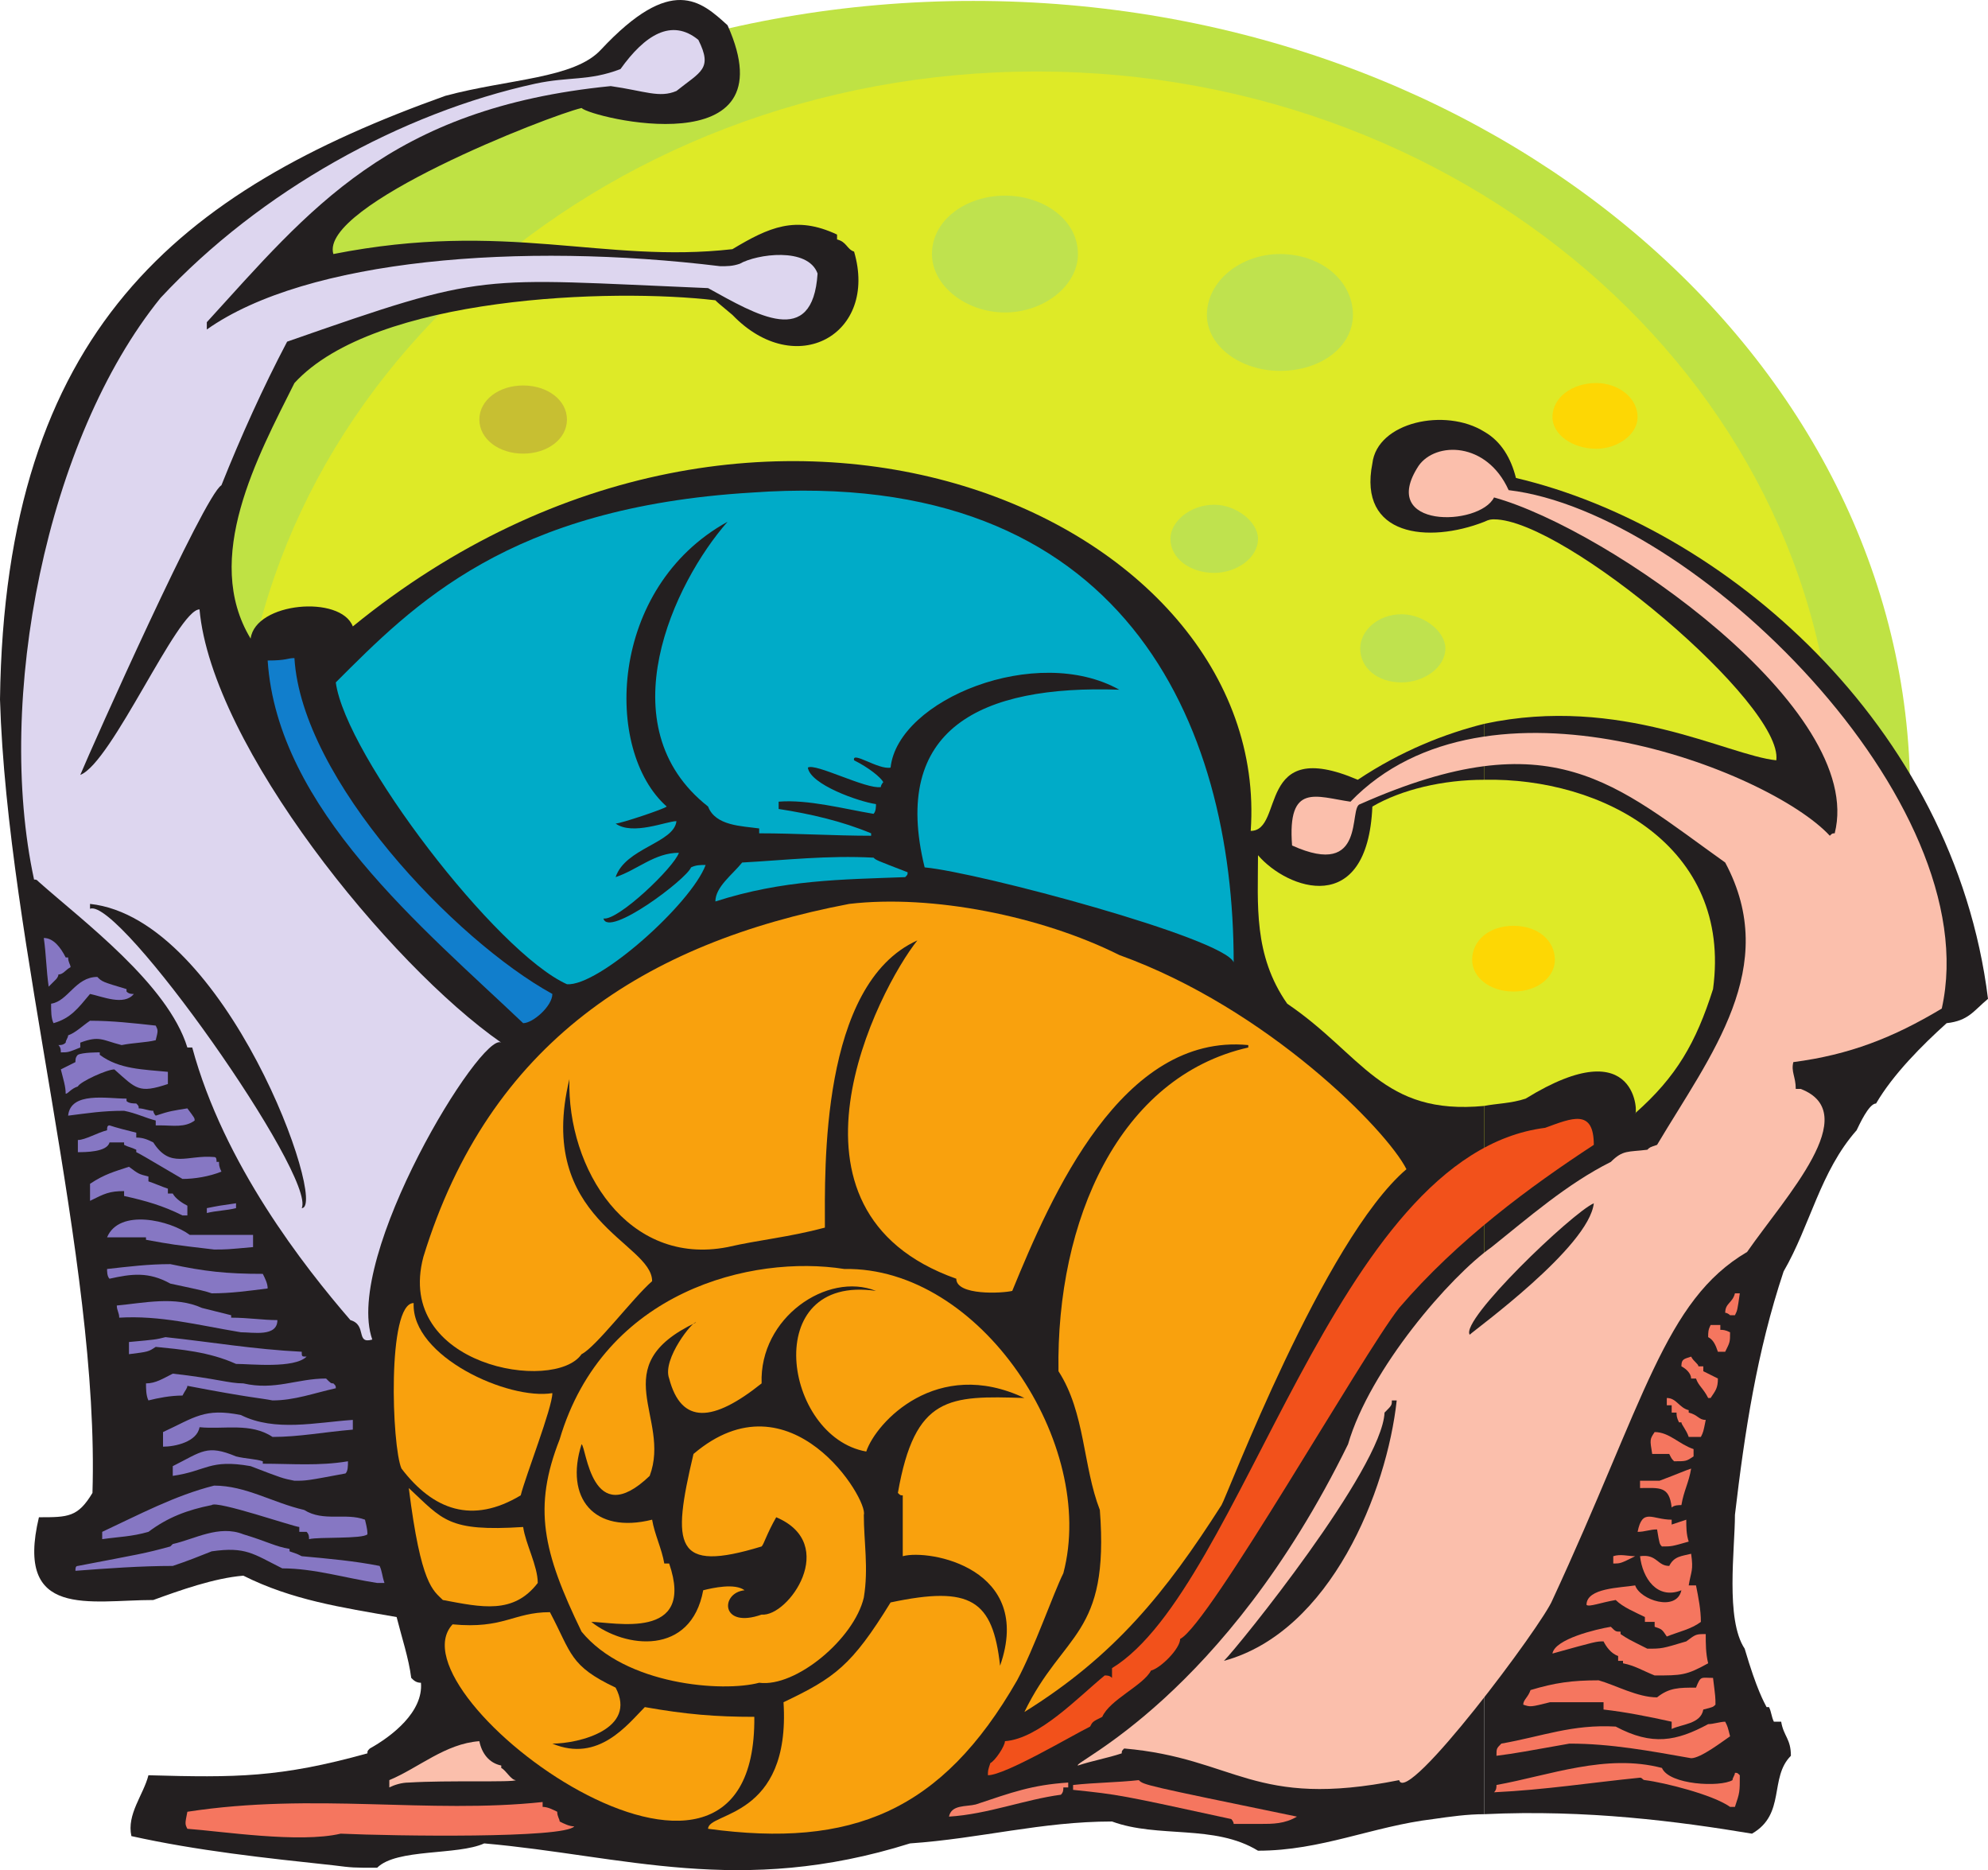 <svg xmlns="http://www.w3.org/2000/svg" width="612.75" height="576.273"><path fill="#bfe244" fill-rule="evenodd" d="M300 .283c159 0 288.75 109.5 288.75 244.5 0 133.5-129.75 243.75-288.75 243.75S11.25 378.283 11.25 244.783c0-135 129.75-244.5 288.75-244.5"/><path fill="#deea27" fill-rule="evenodd" d="M319.5 22.033c135.75 0 246 99.75 246 221.25s-110.25 220.5-246 220.5-246-99-246-220.5 110.25-221.25 246-221.25"/><path fill="#231f20" fill-rule="evenodd" d="M457.5 340.783v218.25c31.5-1.5 60 2.25 82.5 6 10.5-6 5.25-17.25 12-24 0-5.25-2.25-6-3-10.5h-2.25c-.75-1.5-.75-3-1.5-4.5h-.75c-.75-1.5-3-5.25-6.75-18-6-9-3-30.75-3-41.25 3-25.5 6.75-50.25 15-75 8.25-14.25 11.25-30.75 22.5-43.5.75-1.5 3.75-8.25 6-8.25 5.25-9 14.25-18 21.75-24.75 6.75-.75 8.25-3.75 12.75-7.5-10.5-84.75-81.75-145.5-145.5-160.5-1.5-6-4.5-11.25-9.75-14.25v27.75c1.5-.75 2.25-.75 3-.75 21.75 0 89.25 57 87 74.25-15-1.5-48-20.25-90-11.25v17.25c36-.75 76.5 20.25 70.5 64.5-5.25 16.5-11.25 27-24 38.25.75 1.5 1.5-26.25-33.75-4.5-4.5 1.5-9 1.5-12.75 2.25m0-180v-27.75c-12-7.5-33-3-34.5 9.75-4.5 22.5 17.25 24.75 34.5 18"/><path fill="#231f20" fill-rule="evenodd" d="M457.5 240.283v-17.25c-12 3-25.5 8.25-39 17.25-31.5-13.5-22.5 15.75-33 15.75 6.75-96.75-150.75-165.75-276.75-63-3.75-9.75-30-7.5-31.5 3.75-15-24.75 2.25-56.25 13.5-78.75 24.75-27 98.25-29.25 129.75-25.5.75.75.75.75 5.25 4.5 19.5 20.25 45 6 37.5-19.5-2.25-.75-2.25-3-5.25-3.75v-1.5c-12.75-6-21-2.25-32.25 4.5-39.75 4.5-69.75-9-123 1.5-4.5-15 66.75-42.75 76.5-45 3 3 64.5 18 45-25.5-8.25-7.5-17.25-15.75-39 7.5-8.25 9-28.5 9-48 14.25-81.75 29.25-135.75 72-137.25 186 2.25 75 30.75 172.5 28.5 244.5-4.5 7.5-7.5 7.5-16.5 7.5-7.5 31.5 15.75 25.5 35.25 25.5 8.25-3 18.75-6.75 27.75-7.5 15 7.5 30 9.75 47.25 12.75 1.5 6 3.75 12.75 4.5 18.75.75.75 1.5 1.5 3 1.5.75 9-9 16.5-15.75 20.25-.75.75-.75.75-.75 1.5-27 7.5-40.5 7.5-67.5 6.75-1.5 6-6.75 12-5.25 18.75 20.25 4.5 41.25 6.75 62.25 9 6 .75 6 .75 13.5.75 6-6 24.75-3.75 33-7.5 42.75 3.75 78.75 16.5 131.25 0 21.75-1.5 40.5-6.75 62.25-6.75 14.25 5.25 31.5.75 45 9 19.5 0 35.25-7.5 54-9.75 5.25-.75 10.5-1.5 15.75-1.5v-218.25c-31.5 3-37.5-15.75-60.75-31.5-10.5-15-9-30.75-9-45.75 9 10.5 33.75 19.5 35.25-15 9-5.25 21.75-8.25 34.5-8.25"/><path fill="#f9a10d" fill-rule="evenodd" d="M218.25 563.533c0-5.25 25.5-3 23.25-39 15.75-7.5 21-11.25 33-30.75 24.75-5.25 31.5-.75 33.75 19.5 10.5-30-21.75-36-30-33.75v-18.75c-.75 0-.75 0-1.5-.75 5.25-30 15.75-30 39-29.25-27-12.75-45.75 7.5-48.75 16.5-25.5-4.5-33-54.75 3-49.5-15-6-36 8.25-35.25 28.5-15 12-24.75 12.75-28.5-1.5-2.25-6 7.5-18 8.25-17.25-28.5 13.5-7.5 29.25-14.25 47.25-18 17.25-19.5-9-21-9.75-5.25 16.5 3.75 27.75 21.75 23.25.75 4.5 3 9 3.75 13.5h1.5c8.25 24-17.25 18-24 18 10.5 8.25 30.75 10.5 34.5-9.75 3-.75 9.75-2.25 12.75 0-7.5.75-7.5 12 5.25 7.5 8.25.75 24-21.75 4.5-30-3 5.25-3.75 8.25-4.5 9-27 8.25-27.75 0-21-28.5 30-25.5 54 14.25 52.5 18.75 0 8.25 1.5 16.5 0 25.5-3 12.75-21 27.75-32.25 26.25-11.25 3-41.25.75-54.75-15.75-12-24.75-15-38.25-6.75-59.25 13.5-45.75 59.25-57 87.75-52.5 42-.75 78 54 67.5 93.75-3 6-9 23.25-14.25 33-23.25 40.5-51 51.75-95.25 45.75"/><path fill="#f5765f" fill-rule="evenodd" d="M57.75 563.533c-.75-1.5-.75-1.5 0-5.25 39-6 74.25.75 109.5-3v1.5c1.5 0 3 .75 4.5 1.5 0 1.5.75 2.25.75 3 1.5.75 3 1.5 4.5 1.5-3 3.75-55.5 3-72 2.25-12.75 3-36.75-.75-47.25-1.5"/><path fill="#f9a10d" fill-rule="evenodd" d="M139.5 500.533c15.75 1.5 18.75-3.75 30-3.75 6.75 12.75 6 16.5 20.25 23.25 6.75 12.75-11.25 17.25-19.5 17.25 14.25 6 23.25-6 28.5-11.25 12.75 2.25 21.75 3 33.75 3 .75 77.25-113.25-6.75-93-28.5"/><path fill="#f5765f" fill-rule="evenodd" d="M388.5 562.033h-8.25c0-.75-.75-1.5-.75-1.5-34.5-7.5-34.5-7.5-48.75-9v-1.5c6.75-.75 13.5-.75 20.25-1.5 1.5 1.5 1.5 1.5 48.75 11.25-3.75 2.25-7.5 2.25-11.25 2.25"/><path fill="#f6836c" fill-rule="evenodd" d="M292.5 559.783c.75-3.75 5.25-3 8.25-3.75 11.25-3.75 17.25-6 28.5-6.75v1.5h-1.5c0 .75 0 1.5-.75 2.25-11.25 1.5-22.5 6-34.5 6.75"/><path fill="#f5765f" fill-rule="evenodd" d="M533.25 556.783c-5.25-3.75-20.25-7.5-26.25-8.25-.75 0-.75-.75-1.5-.75-15 1.5-29.25 3.75-45 4.5.75-.75.75-1.5.75-2.25 16.5-3 33.75-9.75 51-5.25 2.25 5.25 18 6 21.75 3.75 0-.75.75-1.5.75-2.25.75 0 .75 0 1.5.75 0 5.25 0 5.25-1.5 9.75h-1.5"/><path fill="#fbbfac" fill-rule="evenodd" d="M346.5 538.783c-.75.75-.75.75-.75 1.5-4.5 1.5-9 2.25-13.5 3.75-2.25-.75 45-21 83.25-99 6.75-23.25 31.5-51.75 44.25-60.75 11.25-9 23.25-19.5 36.75-26.25 3.75-3.75 5.25-3 11.25-3.75.75-.75.75-.75 3-1.5 16.5-27.75 38.25-54.75 21-87-33.75-24-53.25-44.25-112.5-18-3.75.75 2.25 23.25-21 12.75-1.5-19.5 7.5-15 18-13.5 42-43.5 129-9.75 147.75 10.5.75-.75.75-.75 1.5-.75 9.75-38.25-69.75-93.75-105-103.5-4.5 9-36 9.75-23.25-9.75 5.25-7.5 21-7.5 27.75 7.5 57 6.75 147.75 96 133.5 159.75-15 9-28.5 14.25-45.75 16.5-.75 3 .75 4.5.75 8.25h1.5c19.5 7.5-4.5 33-16.5 50.25-25.5 15-31.5 45.75-60 107.25-3 7.5-45 63.75-47.25 55.5-45 9-50.25-6.75-84.75-9.75m-226.5 12v-2.25c9-3.75 17.25-11.25 27.75-12 .75 3.75 3 6.75 6.75 7.5v.75c1.5.75 3 3.75 4.5 3.75-.75.75-21 0-33 .75-2.25 0-4.5.75-6 1.5"/><path fill="#f2511b" fill-rule="evenodd" d="M304.5 547.033c0-1.5 0-1.5.75-3.75 1.5-.75 4.5-5.25 4.5-6.75 10.5-.75 22.5-13.5 30.75-20.25.75 0 1.5 0 2.25.75v-3c40.5-24.75 68.25-158.25 133.5-166.5 8.25-3 15-6 15 5.25-19.5 12.75-42 29.25-60 50.25-11.25 14.25-58.5 97.5-67.5 102 0 3-6 9-9 9.75-2.25 4.5-12.75 9-15 14.25-3 1.5-3 1.5-3.75 3-6 3-26.25 15-31.5 15"/><path fill="#f5765f" fill-rule="evenodd" d="M521.25 541.783c-12.75-2.25-24.75-4.5-37.5-4.5-12.75 2.25-16.5 3-22.5 3.75 0-2.25 0-2.25 1.5-3.75 12.75-2.25 21.75-6 35.25-5.25 11.25 6 18.75 4.5 28.5-.75 1.5 0 3.75-.75 5.25-.75.75 1.5.75 1.5 1.5 4.5-2.25 1.5-9 6.75-12 6.75"/><path fill="#f5765f" fill-rule="evenodd" d="M515.25 532.783v-2.25c-6.75-1.5-14.25-3-21-3.75v-2.25h-16.5c-6 1.5-6 1.5-8.25.75 0-1.5 1.5-2.25 2.25-4.5 7.5-2.25 12.75-3 21-3 5.25 1.5 12 5.25 18 5.25 3.75-3 6.75-3 12-3 1.5-3.75 1.5-3 5.25-3 .75 6 .75 6 .75 8.25-.75.75-.75.75-3.75 1.5-.75 4.5-6.75 4.5-9.75 6"/><path fill="#f9a10d" fill-rule="evenodd" d="M315.75 527.533c12-24.75 26.25-23.25 23.25-62.25-5.25-13.5-4.5-30-12.75-42.75-.75-46.5 18.75-90.75 58.5-99.75v-.75c-39-3.75-60.75 46.5-72.75 75.75-3 .75-17.25 1.5-17.25-3.75-59.25-21-24-89.25-12-104.25-30 13.5-28.5 70.5-28.5 88.5-11.25 3-20.25 3.75-30 6-30.75 6-49.5-24-48.75-51.75-10.5 43.5 25.5 50.25 25.5 62.25-6 5.25-17.25 20.25-21.75 22.5-8.25 12-57.75 3.75-48.75-30 20.25-66 68.25-96.75 131.25-108.75 25.5-3 59.25 3.75 83.25 15.75 45.75 16.5 82.5 54 88.5 66-25.5 21.75-55.5 101.25-57 103.5-17.25 27-33 46.5-60.75 63.75"/><path fill="#f5765f" fill-rule="evenodd" d="M510 516.283c-3.75-1.5-6-3-9.75-3.75v-.75h-1.5v-1.5c-2.25-.75-3.75-3-4.5-4.5-2.25 0-2.25 0-15.75 3.75.75-4.5 13.5-7.5 18-8.25 1.5 1.5 1.5 1.5 3 1.5v.75c2.25 1.5 2.25 1.5 8.25 4.5 4.5 0 4.5 0 12-2.25 3-2.25 3-2.25 6-2.25 0 3 0 6 .75 9-6.75 3.75-8.25 3.75-16.5 3.75"/><path fill="#231f20" fill-rule="evenodd" d="M377.25 511.783c4.5-4.5 48.75-59.25 49.5-76.5 2.25-2.25 2.25-2.25 2.25-3.75h1.5c-3 27.75-20.25 71.25-53.25 80.25"/><path fill="#f5765f" fill-rule="evenodd" d="M513.75 504.283c-1.5-2.25-1.5-2.25-3.75-3v-1.5h-3v-1.5c-3-1.5-6.75-3-9-5.25-4.5.75-8.25 2.25-9 1.5 0-5.25 10.5-5.25 15-6 1.5 4.5 12.75 8.25 14.25 1.5-7.5 3-12-3.75-12.75-10.5 5.25-.75 5.25 3 9 3 1.5-3 3.75-3 6.75-3.75.75 5.25 0 5.25-.75 9.75h2.25c.75 3.75 1.5 7.5 1.5 11.25-3 2.25-6.75 3-10.5 4.5"/><path fill="#f9a10d" fill-rule="evenodd" d="M136.5 493.033c-3-3-6.75-4.5-10.5-34.5 10.5 9.75 12 13.5 35.25 12 .75 5.25 4.5 12 4.5 17.25-7.5 9.75-17.25 7.5-29.25 5.25"/><path fill="#8677c3" fill-rule="evenodd" d="M116.25 487.783c-9.75-1.5-19.5-4.5-29.25-4.5-9-4.5-11.25-6.75-21.75-5.25-3.75 1.5-7.5 3-12 4.5-9.75 0-20.25.75-30 1.5 0-.75 0-1.5.75-1.5 19.5-3.75 20.25-3.75 28.5-6l.75-.75c6.75-1.5 14.25-6 21.75-3 7.5 2.25 9.75 3.75 14.25 4.5v.75c2.25.75 2.25.75 3.75 1.5 8.25.75 16.5 1.5 24 3 .75 1.5.75 3 1.5 5.25h-2.25"/><path fill="#f5765f" fill-rule="evenodd" d="M497.25 481.783v-2.25c2.25-.75 4.5 0 6.75 0-4.5 2.25-4.5 2.25-6.75 2.25m15-5.25c-.75-.75-.75-.75-1.5-5.25-2.25 0-3.75.75-6 .75 1.5-7.5 4.5-3.75 10.5-3.75v1.5l4.5-1.5c0 2.25 0 4.5.75 6.75-5.25 1.5-5.25 1.5-8.25 1.5"/><path fill="#8677c3" fill-rule="evenodd" d="M31.5 474.283v-2.25c11.25-5.25 22.5-11.25 34.5-14.25 9.75 0 18 5.25 27.75 7.5 6 3.75 12.75.75 18.75 3 .75 3 .75 3.75.75 4.5-1.5 1.5-15 .75-18 1.5 0-.75 0-1.5-.75-2.25h-2.25v-1.5c-1.5 0-25.5-8.25-27-6.75-7.5 1.5-13.5 3.75-19.5 8.25-5.25 1.5-9 1.5-14.25 2.25"/><path fill="#f5765f" fill-rule="evenodd" d="M515.25 464.533c-.75-6.75-3.75-6-9.75-6v-2.25h6c6-2.25 7.5-3 9.75-3.75-.75 4.5-2.25 6.75-3 11.25-.75 0-2.25 0-3 .75"/><path fill="#f9a10d" fill-rule="evenodd" d="M123.75 452.533c-3-6.75-4.5-51 3.75-51-.75 16.5 29.25 30 42.75 27.75 0 4.5-8.25 25.5-9.75 31.5-15 9-27 4.5-36.75-8.25"/><path fill="#8677c3" fill-rule="evenodd" d="M90.75 456.283c-3.75-.75-3.75-.75-13.5-4.5-12.75-2.25-13.5 1.5-24 3v-3c9-4.5 10.5-6.75 19.5-3 3 .75 6 .75 8.25 1.5v.75c9 0 17.25.75 26.25-.75 0 1.5 0 3-.75 3.75-12 2.25-12 2.25-15.75 2.25"/><path fill="#f5765f" fill-rule="evenodd" d="M516 450.283c-.75-.75-.75-.75-1.5-2.25h-5.25c-.75-4.5-.75-4.5.75-6.75 4.5 0 7.5 3.75 12 5.25v2.25c-2.25 1.5-2.25 1.5-6 1.5"/><path fill="#8677c3" fill-rule="evenodd" d="M50.25 445.783v-4.5c9.75-4.5 12.75-7.5 24-5.25 10.5 5.25 23.25 2.25 34.5 1.5v3c-9 .75-16.5 2.25-24.75 2.25-6.75-4.5-15-2.25-22.5-3-.75 4.5-7.5 6-11.25 6"/><path fill="#f5765f" fill-rule="evenodd" d="M521.25 442.783h-.75c-.75-2.25-2.25-3.75-2.25-4.5h-.75c-.75-1.5-.75-2.25-.75-3h-1.5v-2.25h-1.5v-2.25c3 0 3.75 3 6.75 3.75v.75c3 .75 3 2.25 5.25 2.25-.75 3.75-.75 3.75-1.5 5.25h-3"/><path fill="#8677c3" fill-rule="evenodd" d="M84 431.533c-3.75-.75-6.75-.75-26.25-4.5 0 .75-.75 1.5-1.5 3-3.75 0-7.5.75-10.5 1.5-.75-1.5-.75-3.75-.75-5.25 3 0 5.25-1.5 8.25-3 13.5 1.5 17.25 3 21.75 3 9.75 2.25 16.5-1.5 25.5-1.5 1.5 1.5 1.5 1.5 2.25 1.5.75.75.75.75.75 1.5-6.75 1.5-12.75 3.75-19.5 3.75"/><path fill="#f5765f" fill-rule="evenodd" d="M526.5 430.783c-1.5-3-3-3.75-3.75-6h-1.5c0-1.5-1.5-3-3-3.75 0-2.25.75-2.25 3-3 .75 1.5 2.25 2.25 2.25 3h1.5v1.5l4.5 2.25c0 3-.75 3.75-2.25 6h-.75"/><path fill="#8677c3" fill-rule="evenodd" d="M72.75 420.283c-8.25-3.75-17.25-4.5-24.75-5.25-2.25 1.5-2.25 1.5-8.25 2.25v-3.75c8.25-.75 8.25-.75 11.25-1.5 14.25 1.5 27 3.75 42 4.5 0 1.5 0 1.5 1.5 1.5-3.75 3.75-17.25 2.25-21.75 2.25"/><path fill="#f5765f" fill-rule="evenodd" d="M531 416.533h-1.5c-.75-2.25-1.5-3.75-3-4.5 0-1.5 0-2.25.75-3.75h3v1.5c.75 0 1.5 0 3 .75 0 3 0 3-1.5 6H531"/><path fill="#ddd6ef" fill-rule="evenodd" d="M108 406.783c-14.25-16.5-39-48-48.75-84h-1.5c-6-19.5-32.25-39-45.75-51-.75-.75-.75-.75-1.5-.75-12-55.5 3.75-135.75 39-179.25 30.75-33 74.25-57 115.5-66 10.5-2.25 16.5-.75 26.25-4.5 7.5-10.5 15.75-15.75 24-9 4.5 9 .75 9.75-6.75 15.75-5.25 2.25-9.75 0-20.25-1.5-68.25 6.75-93 38.25-124.5 72.75v2.25c30.75-21.75 96.75-27 158.25-19.5 2.25 0 3.75 0 6-.75 5.25-3 21-5.25 24 3-1.5 23.25-18.75 12.75-33.75 4.5-72-3-67.5-5.25-129.75 16.5-7.5 14.25-14.25 29.25-20.25 44.25-5.25 3-39.75 80.25-43.5 89.25 9.75-3.75 30-51 36.75-51 3.75 42 58.5 109.5 93 133.5-6-3.75-48.75 66-39.75 91.5-5.25 1.5-1.5-4.5-6.75-6"/><path fill="#231f20" fill-rule="evenodd" d="M453 411.283c-3-4.5 31.5-37.5 38.25-40.5-1.5 13.5-36.75 39-38.25 40.5"/><path fill="#8677c3" fill-rule="evenodd" d="M74.25 410.533c-13.5-2.25-24.75-5.25-37.5-4.5 0-1.5-.75-2.25-.75-3.75 8.25-.75 18-3 26.25.75l9 2.25v.75c5.25 0 9.75.75 14.25.75 0 5.25-7.5 3.75-11.25 3.75"/><path fill="#f5765f" fill-rule="evenodd" d="M533.25 405.283s-.75-.75-1.5-.75c0-3 2.25-3 3-6h1.5c-.75 5.25-.75 5.25-1.5 6.75h-1.5"/><path fill="#8677c3" fill-rule="evenodd" d="M65.25 398.533c-2.25-.75-2.25-.75-12.75-3-6.75-3.75-12-3-18.75-1.5-.75-.75-.75-2.25-.75-3 6.75-.75 12.75-1.5 19.5-1.5 10.5 2.25 17.25 3 28.5 3 .75 1.5 1.5 3 1.5 4.5-6 .75-11.25 1.5-17.25 1.5m.75-13.5c-12.75-1.5-12.75-1.5-21-3v-.75H33c3.75-9 19.5-5.25 25.5-.75H78v3.75c-8.25.75-8.25.75-12 .75"/><path fill="#231f20" fill-rule="evenodd" d="M93 372.283c4.5-9.75-56.25-96-65.25-92.25v-1.5c42 4.5 73.5 93.75 65.25 93.75"/><path fill="#8677c3" fill-rule="evenodd" d="M56.25 374.533c-6-3-11.25-4.5-18-6v-1.5c-4.5 0-6 .75-10.5 3v-5.25c4.5-3 7.5-3.75 12-5.25 3 2.25 3 2.25 6 3v1.5c2.25.75 3.75 1.5 6 2.25v1.5h1.5c.75 1.5 3 3 4.5 3.75v3h-1.5m7.5-.75v-1.5c3.75-.75 3.75-.75 9-1.5v1.5c-3 .75-6 .75-9 1.5m-7.5-10.5c-12.75-7.5-12.75-7.5-14.25-8.25v-.75c-1.5-.75-2.25-.75-3.75-1.5v-.75h-4.5c-.75 3-7.5 3-9.75 3v-3.75c2.25 0 6-2.25 9-3 0-.75 0-1.5.75-1.5 2.25.75 5.25 1.5 8.25 2.25v1.5c2.25 0 3.75.75 5.25 1.5 5.25 8.25 10.5 3.75 18.75 4.5.75 0 .75.75.75 1.5h.75c0 .75 0 1.5.75 3-3.75 1.5-8.25 2.25-12 2.25m-6.75-16.5H48v-1.5c-3-.75-6-2.25-9.75-3-6.75 0-11.25.75-17.25 1.5.75-7.5 12-5.25 18-5.25v.75c.75.75 2.25.75 3 .75.75.75.75.75.75 1.5 1.5 0 3 .75 4.5.75 0 0 0 .75.75 1.5 4.5-1.5 5.25-1.5 9.75-2.25 2.25 3 2.25 3 2.25 3.75-3 2.25-6.75 1.5-10.5 1.5m-29.25-9.75c0-2.25-.75-4.5-1.5-7.5l4.5-2.25c0-.75 0-1.5.75-2.25 1.5-.75 6-.75 6.75-.75v.75c6 4.5 13.5 4.5 21 5.25v3.75c-9 3-9.75 1.5-16.5-4.5-2.25 0-10.5 3.75-11.25 5.25-2.25.75-3 2.25-3.75 2.25m-1.5-12.75c0-.75 0-1.5-.75-2.25.75 0 1.5 0 2.25-.75 0-.75.75-1.5.75-2.25 2.25-.75 4.5-3 6.75-4.5 6.75 0 13.5.75 20.25 1.5.75 1.5.75 1.5 0 4.5-3 .75-6.75.75-10.5 1.5-6-1.5-6.75-3-12.75-.75v1.5c-3.75 1.5-3.75 1.5-6 1.5m-2.25-9c-.75-1.5-.75-3.75-.75-6 5.25-.75 7.5-8.25 14.25-8.25 1.5 1.5 1.5 1.5 9 3.75v.75c.75.75 1.5.75 2.25.75-3 3.75-9.75.75-13.5 0-3.75 4.5-6 7.5-11.25 9"/><path fill="#117ecc" fill-rule="evenodd" d="M161.25 315.283c-30.75-29.25-75.75-66-78.75-111.75 6 0 6-.75 8.25-.75 2.25 37.5 49.5 87 79.5 103.5 0 3.75-6 9-9 9"/><path fill="#00abc8" fill-rule="evenodd" d="M174.75 303.283c-21.75-9.75-68.25-70.5-71.25-93 24-24 53.25-54 128.25-58.5 114.75-8.25 148.5 71.25 148.5 144.75-3-7.5-78.75-27.75-95.25-29.25-10.5-42.75 17.25-56.25 60-54.75-25.5-14.25-68.25 3-70.5 24-3.75.75-12-5.25-11.25-2.25 4.5 2.25 8.25 5.25 9 6.75 0 0-.75.75-.75 1.5-4.5.75-20.25-7.5-22.5-6 .75 5.25 15.75 10.5 21 11.25 0 .75 0 2.25-.75 3-9-1.5-20.25-4.5-29.25-3.75v2.25c9.75 1.5 19.5 3.75 28.5 7.5v.75c-11.25 0-23.25-.75-34.5-.75v-1.5c-5.25-.75-13.5-.75-15.75-6.75-31.5-24.75-10.5-69 6-87.75-36.75 20.25-38.25 70.5-18.75 87.75-.75.75-14.25 5.25-15.75 5.25 5.25 3.75 15.75-.75 18.75-.75-.75 6.75-15.75 8.25-18.75 17.25 6.75-2.25 12-7.5 19.5-7.5-1.5 4.5-18.75 21-23.25 20.25 1.5 6 25.5-12 27-15.75 1.5-.75 3-.75 4.5-.75-4.5 12-33 37.5-42.75 36.75"/><path fill="#8677c3" fill-rule="evenodd" d="M15 304.033c-.75-5.25-.75-9.75-1.5-15 3 0 5.25 3 6.75 6H21c0 1.5.75 2.25.75 3-1.5.75-2.25 2.25-3.75 2.25 0 .75-.75 1.5-.75 1.5l-2.25 2.25"/><path fill="#00abc8" fill-rule="evenodd" d="M220.5 277.783c0-4.5 5.25-8.25 8.25-12 13.5-.75 26.25-2.25 40.5-1.5.75.75.75.75 10.5 4.5 0 .75 0 .75-.75 1.5-19.5.75-37.5.75-58.5 7.5"/><path fill="#bfe24e" fill-rule="evenodd" d="M309.75 60.283c12 0 22.5 7.5 22.5 18 0 9.75-10.5 18-22.5 18s-22.5-8.25-22.5-18c0-10.5 10.5-18 22.5-18m84.75 18c12.75 0 22.5 8.25 22.5 18.75 0 9.75-9.75 17.25-22.5 17.25-12 0-22.5-7.5-22.5-17.25 0-10.5 10.5-18.75 22.5-18.75m37.5 111c6.75 0 13.5 5.25 13.5 10.5 0 6-6.75 10.5-13.5 10.5-7.5 0-12.75-4.5-12.75-10.5 0-5.25 5.25-10.5 12.75-10.5"/><path fill="#fdd704" fill-rule="evenodd" d="M466.5 285.283c7.5 0 12.75 4.5 12.75 10.5 0 5.25-5.25 9.75-12.75 9.75s-12.75-4.5-12.75-9.75c0-6 5.25-10.5 12.75-10.5m25.5-167.25c6.75 0 12.75 4.5 12.75 10.5 0 5.25-6 9.75-12.75 9.75-7.5 0-13.5-4.5-13.5-9.75 0-6 6-10.5 13.5-10.5"/><path fill="#bfe24e" fill-rule="evenodd" d="M374.25 155.533c6.75 0 13.5 5.25 13.5 10.5 0 6-6.75 10.5-13.5 10.5-7.5 0-13.5-4.5-13.5-10.5 0-5.25 6-10.5 13.5-10.5"/><path fill="#c7bf32" fill-rule="evenodd" d="M161.25 118.783c7.5 0 13.5 4.5 13.5 10.5s-6 10.5-13.5 10.5-13.5-4.5-13.5-10.5 6-10.5 13.5-10.5"/></svg>
